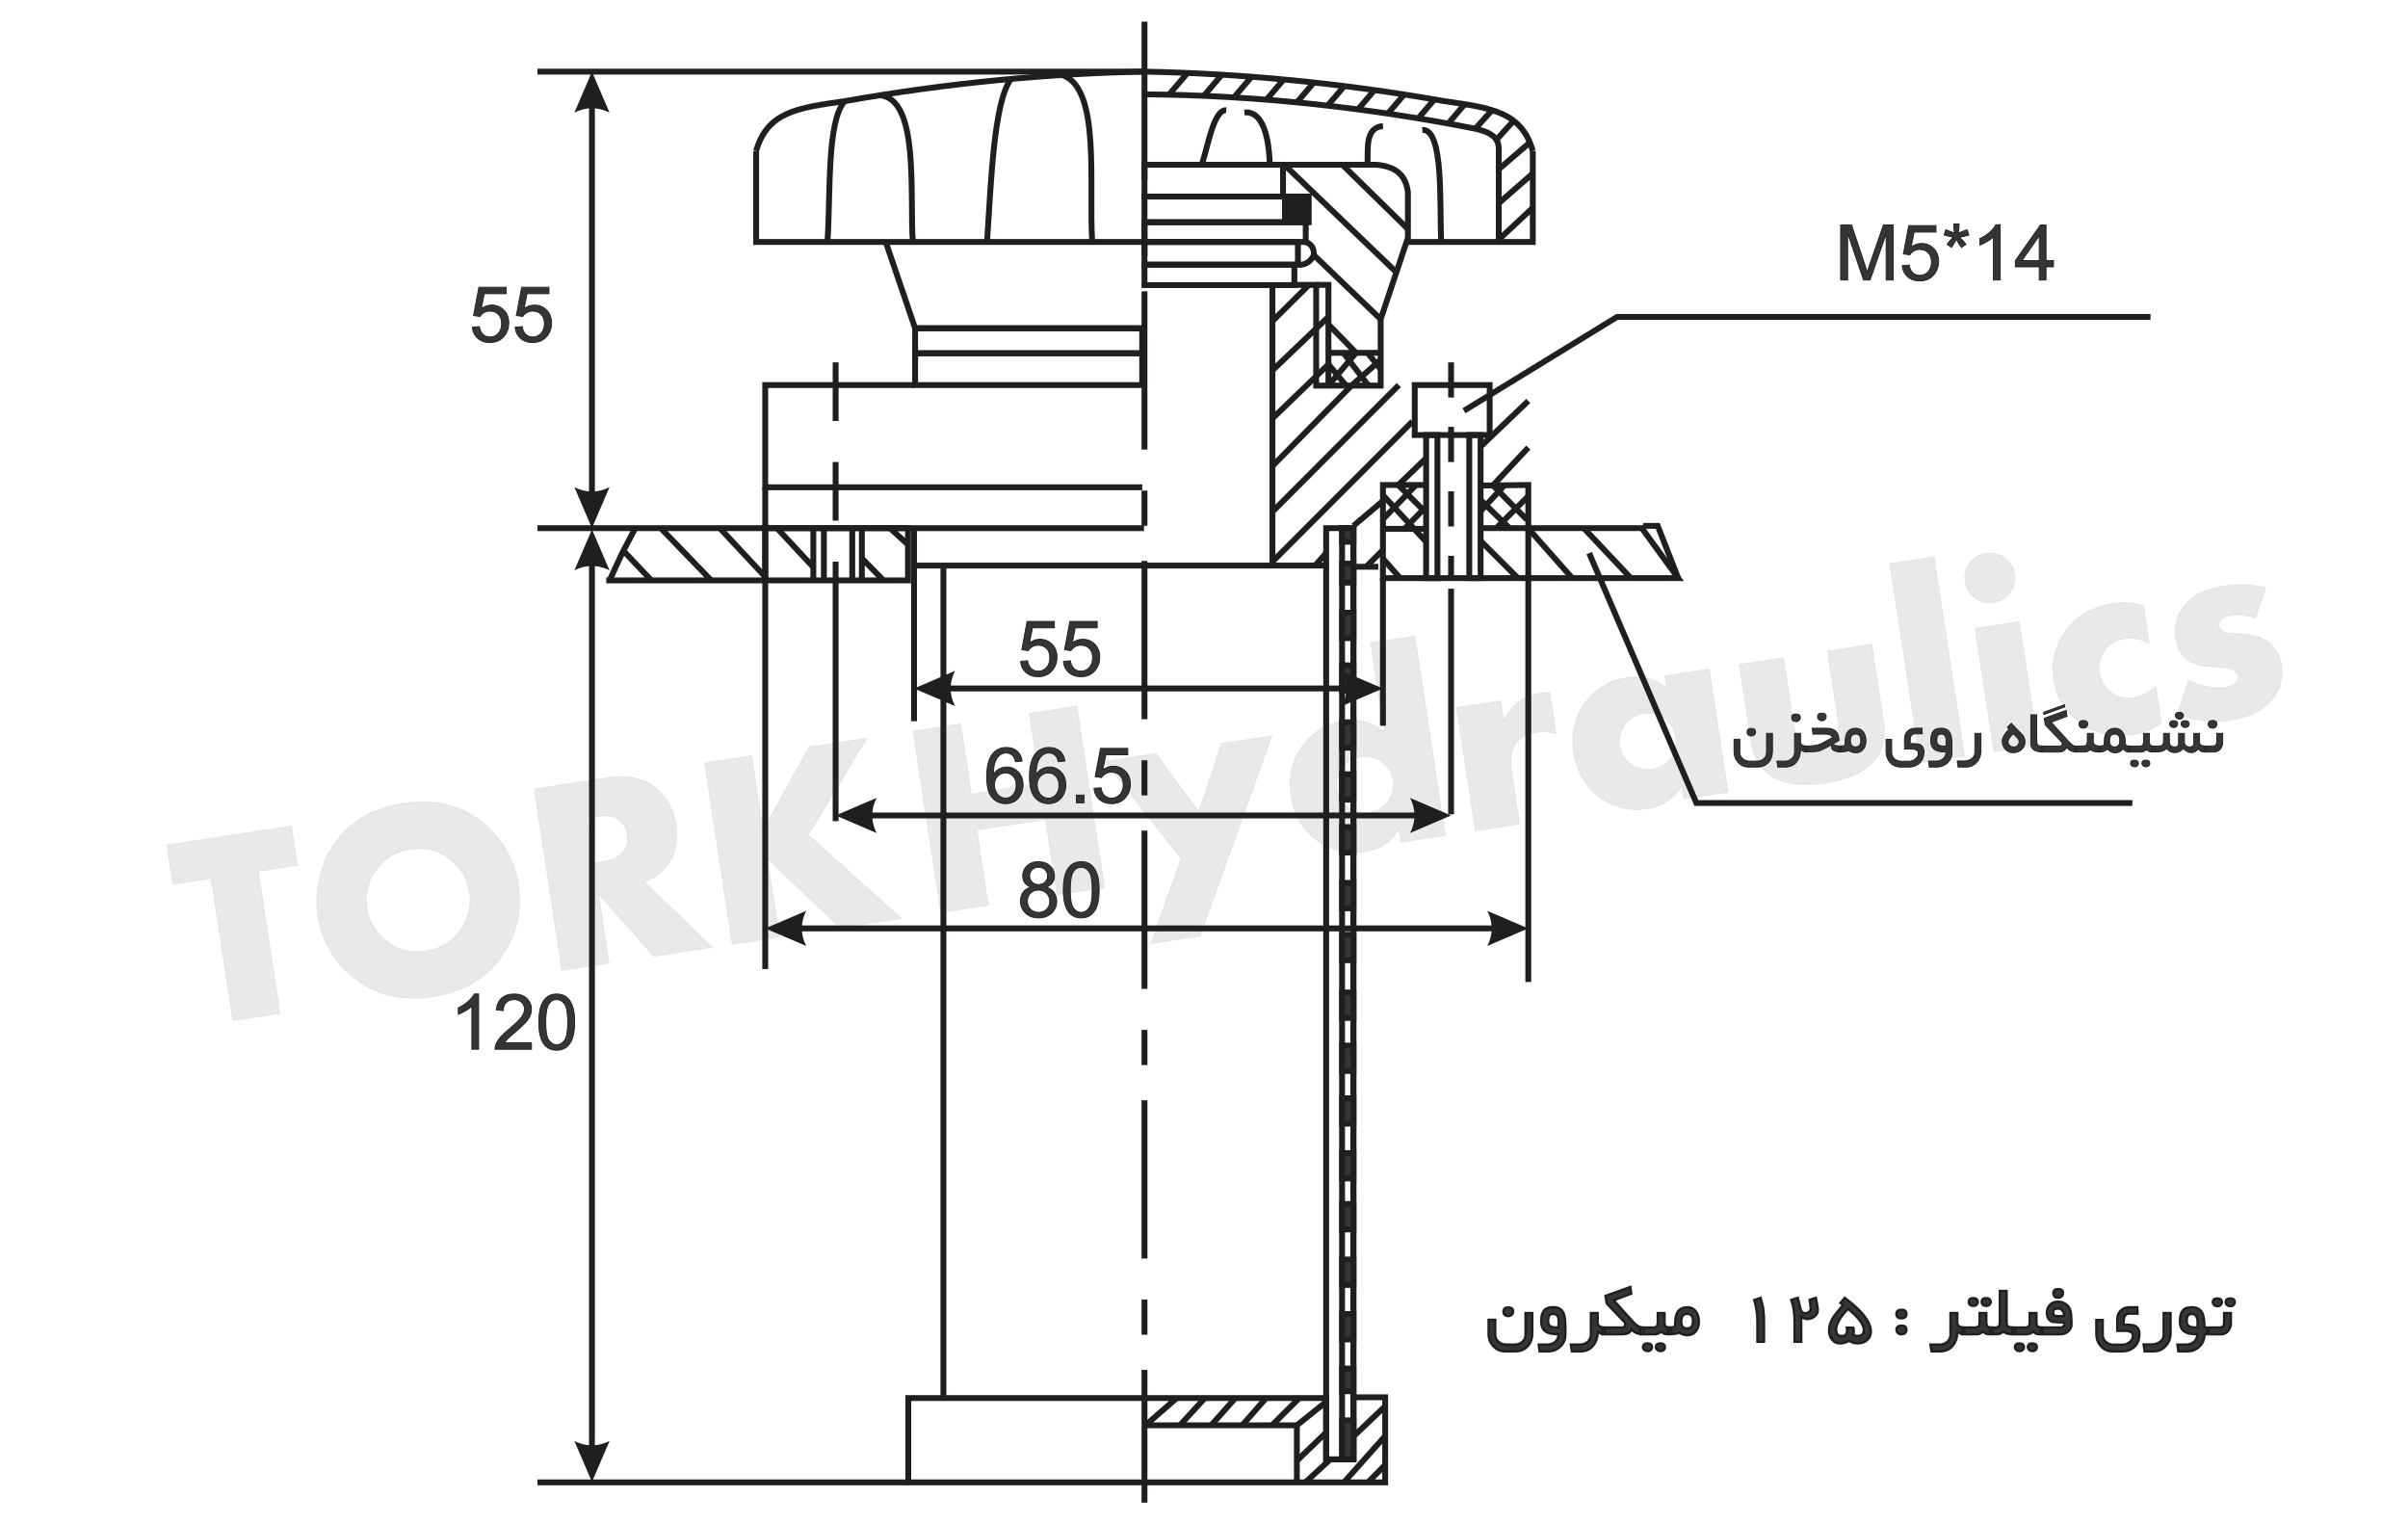<?xml version="1.0" encoding="UTF-8"?>
<!DOCTYPE svg PUBLIC "-//W3C//DTD SVG 1.1//EN" "http://www.w3.org/Graphics/SVG/1.1/DTD/svg11.dtd">
<!-- Creator: CorelDRAW 2019 (64-Bit) -->
<svg xmlns="http://www.w3.org/2000/svg" xml:space="preserve" width="205.425mm" height="129.976mm" version="1.1" style="shape-rendering:geometricPrecision; text-rendering:geometricPrecision; image-rendering:optimizeQuality; fill-rule:evenodd; clip-rule:evenodd"
viewBox="0 0 6009.22 3802.13"
 xmlns:xlink="http://www.w3.org/1999/xlink">
 <defs>
  <style type="text/css">
   <![CDATA[
    .str0 {stroke:#D2D3D5;stroke-width:2.23;stroke-miterlimit:22.926;stroke-opacity:0.502}
    .str2 {stroke:#201E1E;stroke-width:14.63;stroke-miterlimit:2.613}
    .str1 {stroke:#201E1E;stroke-width:5.85;stroke-miterlimit:2.613}
    .str4 {stroke:#201E1E;stroke-width:5.16;stroke-miterlimit:2.613}
    .str7 {stroke:#201E1E;stroke-width:2.23;stroke-miterlimit:2.613}
    .str5 {stroke:#201E1E;stroke-width:14.63;stroke-miterlimit:2.613;stroke-dasharray:87.758 73.132}
    .str3 {stroke:#201E1E;stroke-width:14.63;stroke-miterlimit:2.613;stroke-dasharray:146.263 102.384}
    .str6 {stroke:#201E1E;stroke-width:14.63;stroke-miterlimit:2.613;stroke-dasharray:394.911 102.384 87.758 87.758}
    .fil2 {fill:none}
    .fil4 {fill:#373435}
    .fil3 {fill:#201E1E}
    .fil1 {fill:#373435;fill-rule:nonzero}
    .fil5 {fill:#201E1E;fill-rule:nonzero}
    .fil0 {fill:#D2D3D5;fill-rule:nonzero;fill-opacity:0.502}
   ]]>
  </style>
 </defs>
 <g id="Layer_x0020_1">
  <g id="_2333609126480">
   <path class="fil0 str0" d="M742.13 2158.93l-97.63 14.91 54.15 354.6 -117.3 17.91 -54.14 -354.6 -95.6 14.6 -14.91 -97.63 310.53 -47.42 14.91 97.63zm551.52 48.77c9.38,61.47 -2.84,118.5 -36.56,171.06 -38.5,59.88 -97.52,95.95 -176.96,108.08 -79.33,12.11 -146.31,-4.72 -200.92,-50.38 -47.87,-40.1 -76.55,-90.88 -85.94,-152.35 -4.28,-28.02 -3.12,-57.57 3.45,-88.76 6.46,-31.17 17.4,-58.74 32.74,-82.48 38.5,-59.88 97.52,-95.95 177.07,-108.1 79.44,-12.13 146.53,4.68 201.15,50.35 47.87,40.1 76.57,90.99 85.97,152.58zm-122.04 18.63c-4.87,-31.86 -19.25,-57.89 -43.14,-78.06 -30.64,-25.73 -65.45,-35.57 -104.55,-29.6 -27.01,4.12 -50.26,15.42 -69.87,33.91 -19.48,18.58 -31.98,41.19 -37.52,67.83 -3.1,15.28 -3.48,30.25 -1.21,45.05 4.67,30.62 19.02,56.42 43.05,77.49 29.77,26.1 64.48,36.06 104.37,29.97 39.78,-6.08 70.06,-25.85 90.95,-59.45 16.71,-26.84 22.69,-55.85 17.91,-87.15zm605.75 137.39l-145.77 22.26 -138.27 -155.81 26.4 172.9 -117.29 17.91 -69.05 -452.23 182.61 -27.88c53.45,-8.16 95.34,1.86 125.89,30.04 24.63,22.72 39.67,51.53 45,86.45 6.13,40.12 -0.86,73.91 -21.06,101.39 -12.93,17.58 -32.32,31.41 -58.08,41.48l169.63 163.51zm-211.53 -281.19c-2.47,-16.16 -10.41,-28.82 -23.86,-38.1 -12.55,-8.72 -31.2,-11.2 -55.72,-7.45l-21.92 3.35 17.29 113.23 21.92 -3.35c24.74,-3.78 41.81,-11.7 50.96,-23.74 10.02,-13.09 13.8,-27.78 11.33,-43.94zm683.43 209.14l-151.87 23.19 -182.47 -172.65 29.92 195.94 -117.3 17.91 -69.05 -452.23 117.3 -17.91 28.45 186.34 114.61 -208.19 144.41 -22.05 -146.31 241.36 232.32 208.29z"/>
   <path class="fil0 str0" d="M2756.26 2214.25l-118.34 18.07 -28.68 -187.81 -171.69 26.22 28.68 187.81 -118.34 18.07 -69.05 -452.23 118.34 -18.07 26.71 174.93 171.69 -26.22 -26.71 -174.93 118.34 -18.07 69.05 452.23zm417.44 -378.04l-178.7 499.09 -122.9 18.77 75.34 -211.79 -190.09 -242.49 127.23 -19.43 106.95 144.98 56.42 -169.93 125.75 -19.2zm432.92 248.2l-110.13 16.81 -5.17 -33.9c-8.39,14.58 -17.55,25.69 -27.23,33.3 -17,13.23 -37.41,21.67 -61.12,25.29 -38.31,5.85 -74.51,-2.04 -108.38,-23.69 -40.46,-25.85 -64.69,-64.59 -72.58,-116.23 -8.01,-52.43 3.83,-97.14 35.65,-134.03 25.26,-29.41 56.76,-46.94 94.39,-52.69 22,-3.36 43.25,-1.75 64.08,4.79 11.87,3.62 24.6,10.58 38.19,20.88l-33.7 -220.69 110.13 -16.82 75.88 496.98zm-130.1 -136.94c-2.97,-19.44 -12.33,-34.89 -28.08,-46.36 -15.75,-11.47 -33.32,-15.73 -52.7,-12.77 -21.55,3.29 -38.09,14.14 -49.5,32.65 -9.26,14.94 -12.54,30.94 -9.95,47.89 2.59,16.95 10.49,31.24 23.79,42.74 16.18,14.3 35.21,19.72 56.98,16.39 19.61,-3 35.22,-12.32 46.73,-27.83 11.51,-15.52 15.72,-33.04 12.72,-52.71zm406.47 -116.76c-16.4,-5.01 -32.46,-6.26 -48.3,-3.84 -35.91,5.48 -56.93,23.72 -63.04,54.72 -2.39,11.12 -2.26,25.67 0.46,43.53l20 130.97 -110.13 16.81 -46.9 -307.14 110.13 -16.81 7.76 50.85c8.77,-19.73 19.21,-34.62 31.33,-44.68 16.28,-13.36 36.78,-21.92 61.41,-25.68 5.81,-0.89 12.93,-1.63 21.47,-2.24l15.81 103.51zm429.09 145.98l-110.13 16.81 -5.17 -33.9c-8.39,14.58 -17.55,25.69 -27.23,33.3 -17,13.23 -37.41,21.67 -61.12,25.29 -38.31,5.85 -74.51,-2.04 -108.38,-23.69 -40.46,-25.85 -64.69,-64.59 -72.58,-116.23 -8.01,-52.43 3.83,-97.14 35.65,-134.03 25.26,-29.41 56.76,-46.94 94.39,-52.69 22,-3.36 43.21,-1.97 63.98,4.11 11.87,3.62 24.6,10.58 38.19,20.88l-4.61 -30.17 110.13 -16.81 46.9 307.14zm-130.16 -137.28c-2.95,-19.32 -12.29,-34.66 -28.04,-46.13 -15.73,-11.36 -33.3,-15.62 -52.68,-12.65 -21.55,3.29 -38.09,14.14 -49.51,32.54 -9.28,14.83 -12.58,30.72 -9.99,47.66 2.59,16.95 10.47,31.13 23.76,42.51 16.16,14.18 35.19,19.61 56.97,16.28 19.61,-2.99 35.23,-12.2 46.75,-27.72 11.53,-15.41 15.74,-32.93 12.75,-52.48zm518.8 -36.66c8.73,57.18 -12.72,99.31 -64.46,126.4 -21.49,11.26 -48.61,19.33 -81.33,24.33 -64.41,9.83 -112.98,1.18 -145.92,-25.82 -20.82,-17.17 -33.72,-42.03 -38.67,-74.46l-29.8 -195.15 110.13 -16.81 26.61 174.25c2.93,19.21 9.76,32.62 20.38,40.25 11.4,8.2 25.94,10.96 43.5,8.28 17.44,-2.66 30.38,-9.61 38.82,-20.85 7.85,-10.45 10.37,-25.29 7.44,-44.5l-26.61 -174.25 110.13 -16.81 29.8 195.15zm201.67 83.8l-110.13 16.82 -75.89 -496.98 110.13 -16.81 75.88 496.98zm124.87 -454.32c2.64,17.29 -1.08,32.66 -11.26,46.24 -10.04,13.68 -23.74,21.78 -41.07,24.43 -17.22,2.63 -32.61,-1.15 -46.27,-11.2 -13.78,-10.04 -21.92,-23.6 -24.53,-40.66 -2.59,-16.95 1.15,-32.2 11.32,-45.79 10.05,-13.68 23.63,-21.76 40.84,-24.39 17.1,-2.61 32.59,1.04 46.37,11.08 13.77,9.93 22,23.35 24.59,40.3zm58.79 426.28l-110.13 16.82 -46.9 -307.14 110.13 -16.82 46.9 307.14zm307.82 -53.82c-20.98,14.65 -43.94,23.94 -68.91,27.75 -56.55,8.64 -104.36,-3.49 -143.32,-36.28 -31.48,-26.65 -50.24,-60.09 -56.4,-100.43 -6.19,-40.57 1.73,-78.09 23.86,-112.69 27.4,-42.92 69.41,-68.77 125.96,-77.4 25.42,-3.88 50.13,-1.76 74.12,6.37l14.13 92.55c-21.45,-10.6 -41.3,-14.51 -59.77,-11.69 -21.77,3.32 -38.73,12.97 -50.86,29.04 -12.13,16.08 -16.5,34.78 -13.21,56.37 3.3,21.58 13.06,38.13 29.43,49.86 16.37,11.72 35.44,15.87 57.22,12.54 18.24,-2.78 36.05,-12.21 53.66,-28.31l14.1 92.32zm299.31 -144.69c4.97,32.54 -2.82,61.02 -23.26,85.31 -22.99,27.45 -58.49,44.78 -106.72,52.14 -42.52,6.49 -85.7,1.06 -129.42,-16.31l27.97 -82.67c34.39,15.1 65.09,20.59 92,16.48 22.91,-3.5 33.13,-13.04 30.76,-28.52 -1.24,-8.14 -6.18,-13.74 -14.84,-16.93 -5.56,-2.04 -17.59,-3.67 -36.21,-4.88 -20.85,-1.33 -34.59,-2.7 -41.13,-4.24 -23.54,-5.19 -40.53,-16.36 -51.06,-33.37 -5.74,-9.3 -9.71,-20.83 -11.84,-34.73 -4.11,-26.89 1.54,-51.81 16.95,-74.63 20.01,-29.42 54.75,-47.91 104.45,-55.5 34.54,-5.27 69.18,-3.86 103.67,4.29l-26.27 75.47c-22,-7.28 -42.4,-9.48 -61.09,-6.63 -22,3.36 -31.77,12.72 -29.43,28.08 1.07,7.01 6.38,11.98 15.93,14.92 4.3,1.42 16.49,2.57 36.59,3.55 29.63,1.49 52.05,7.78 67.61,18.7 19.58,13.66 31.36,33.49 35.33,59.48z"/>
  </g>
  <path class="fil1 str1" d="M3776.09 3272.27c0,3.17 -1.15,5.86 -3.42,8.09 -2.27,2.24 -5.02,3.36 -8.25,3.36 -8.35,0 -12.51,-3.81 -12.51,-11.45 0,-6.68 4,-10.04 11.96,-10.04 8.16,0 12.22,3.36 12.22,10.04zm47.79 54.19c0,13.18 -3.74,23.96 -11.26,32.34 -7.8,8.67 -18.2,13.02 -31.19,13.02l-25.97 0c-11.58,0 -21.27,-4.41 -29.17,-13.21 -7.61,-8.47 -11.42,-18.58 -11.42,-30.26l0 -35.22 16.51 0 0 37.07c0,7.13 2.78,13.08 8.35,17.88 5.31,4.57 11.61,6.85 18.87,6.85l21.75 0c7.32,0 13.59,-2.3 18.81,-6.94 5.22,-4.61 7.84,-10.56 7.84,-17.79l0 -53.93 16.89 0 0 50.19zm82.5 4.89c0,11.23 -4.22,20.79 -12.7,28.66 -8.48,7.87 -18.39,11.8 -29.69,11.8l-21.88 0 -2.14 -16.89 21.3 0c8,0 14.62,-2.3 19.87,-6.94 5.25,-4.61 8.03,-10.88 8.35,-18.81 -14.04,0 -24.28,-1.89 -30.65,-5.63 -8.48,-4.99 -12.73,-13.98 -12.73,-26.97 0,-14.11 3.36,-23.99 10.04,-29.69 4.1,-3.49 10.97,-5.25 20.6,-5.25 12.83,0 21.37,5.37 25.69,16.12 2.62,6.69 3.93,17.47 3.93,32.41l0 21.18zm-16.89 -19l0 -17.34c0,-10.97 -4.41,-16.47 -13.25,-16.47 -5.37,0 -9.02,1.82 -10.87,5.44 -1.31,2.62 -1.98,6.94 -1.98,13.02 0,7.1 2.85,11.68 8.54,13.66 3.07,1.12 8.92,1.69 17.56,1.69zm115.92 16.86c-8.51,0 -14.55,-2.66 -18.1,-7.97 0,14.11 -3.52,25.82 -10.53,35.12 -7.68,10.3 -18.42,15.45 -32.18,15.45l-21.88 0 -2.72 -16.89 23.26 0c7.26,0 13.5,-2.27 18.68,-6.85 5.44,-4.74 8.16,-10.72 8.16,-17.88l0 -53.97 16.89 0 0 24.28c0,7.61 6.14,11.55 18.42,11.8l0 16.89zm96.8 0c-14.36,0 -24.5,-4.1 -30.45,-12.28 -3.3,8.19 -11.07,12.28 -23.22,12.28l-50.06 0 0 -16.89 50.32 0c4.45,0 6.65,-2.91 6.65,-8.73 0,-1.98 -0.61,-3.65 -1.86,-4.96l-43.95 -46.13 -3.1 -18.94 62.02 -22.39 2.33 16.7 -43.98 16.54 46.61 51.6c5.25,5.89 9.37,9.79 12.38,11.71 4.45,2.88 9.88,4.41 16.31,4.6l0 16.89zm67.59 0c-6.88,0.06 -12.03,-0.23 -15.48,-0.83 -2.69,-1.09 -5.53,-2.97 -8.51,-5.73 -5.37,4.38 -10.72,6.56 -16.02,6.56l-36.37 0 0 -16.89 31.12 0c4.67,0 7.93,-0.96 9.73,-2.85 1.82,-1.92 2.72,-5.28 2.72,-10.08l0 -23.16 16.89 0 0 23.16c0,5.57 1.31,9.21 3.97,10.94 2.02,1.31 5.98,1.98 11.96,1.98l0 16.89zm-14.97 32.12c0,2.88 -1.02,5.25 -3.1,7.1 -2.08,1.89 -4.54,2.81 -7.42,2.81 -3.2,0 -5.92,-0.86 -8.19,-2.62 -2.5,-1.89 -3.74,-4.32 -3.74,-7.29 0,-6.18 3.62,-9.28 10.81,-9.28 7.77,0 11.64,3.1 11.64,9.28zm-32.25 0c0,2.88 -1.02,5.25 -3.1,7.1 -2.08,1.89 -4.54,2.81 -7.42,2.81 -3.2,0 -5.92,-0.86 -8.19,-2.62 -2.5,-1.89 -3.74,-4.32 -3.74,-7.29 0,-6.18 3.61,-9.28 10.81,-9.28 7.77,0 11.64,3.1 11.64,9.28zm117.05 -63.82c0,9.69 -2.4,17.63 -7.2,23.8 -5.25,6.81 -12.57,10.2 -22.01,10.2 -7.2,0 -13.53,-2.11 -19,-6.33 -5.44,2.37 -14.97,3.71 -28.57,4.03l0 -16.89c9.6,0 15.19,-0.93 16.83,-2.81 0.48,-0.61 0.83,-4.93 1.02,-12.92 0.58,-23.16 10.62,-34.74 30.2,-34.74 9.37,0 16.67,3.74 21.91,11.23 4.54,6.56 6.81,14.71 6.81,24.44zm-14.78 -0.99c0,-12.12 -4.83,-18.17 -14.46,-18.17 -9.82,0 -14.72,6.27 -14.72,18.84 0,11.61 4.9,17.43 14.72,17.43 9.63,0 14.46,-6.05 14.46,-18.11zm177.28 51.5l-16.5 0 0 -51.66c0,-17.24 -2.62,-34.8 -7.87,-52.69l15.96 -5.25 5.79 22.58c0.06,0.32 0.32,2.37 0.77,6.11 1.25,10.04 1.85,19.8 1.85,29.24l0 51.66zm134.19 -78.88c0,6.24 -2.78,11.51 -8.35,15.9 -5.18,4.12 -10.97,6.17 -17.34,6.17 -4.83,0 -10.07,-1.82 -15.74,-5.47l0.29 62.28 -16.89 0 0 -49.29c0,-22.36 -2.69,-40.75 -8.06,-55.24l16.22 -5.25 6.75 27.77c1.69,7.07 5.82,10.62 12.44,10.62 4.64,0 8.22,-1.86 10.78,-5.53 1.82,-2.62 2.56,-5.22 2.27,-7.77l-2.72 -20.12c3.43,-1.12 8.64,-2.78 15.64,-4.96 3.13,15.35 4.7,25.65 4.7,30.9zm132.53 53.2c0,9.05 -3.29,16.35 -9.91,21.85 -6.18,5.12 -13.88,7.68 -23.13,7.68 -8.32,0 -15.29,-2.17 -20.98,-6.53 -7.87,4.48 -15.52,6.72 -22.94,6.72 -8.51,0 -15.32,-3.36 -20.5,-10.11 -4.64,-6.2 -6.94,-13.69 -6.94,-22.49 0,-13.75 5.53,-27.45 16.6,-41.14l18.36 -22.55 -6.56 -4.7 10.75 -12.83c43.5,32.5 65.25,60.52 65.25,84.1zm-17.66 -4.19c0,-13.24 -13.11,-30.74 -39.31,-52.46 -19.87,20.82 -29.78,38.19 -29.78,52.11 0,10.56 4.74,15.83 14.23,15.83 8.67,0 13.02,-4.86 13.08,-14.62 -0.13,-0.67 -0.38,-2.78 -0.83,-6.3l16.54 0c0.74,1.47 1.12,3.62 1.12,6.43 0,5.25 -0.58,8.96 -1.73,11.13 3.3,2.11 6.94,3.17 10.94,3.17 10.49,0 15.74,-5.08 15.74,-15.29zm106.3 -39.79c0,7.42 -4.26,11.13 -12.76,11.13 -8.13,0 -12.19,-3.71 -12.19,-11.13 0,-6.91 4.38,-10.36 13.15,-10.36 7.87,0 11.8,3.45 11.8,10.36zm0 39.63c0,7.49 -4.29,11.23 -12.89,11.23 -3.36,0 -6.18,-1.02 -8.45,-3.07 -2.27,-2.08 -3.42,-4.77 -3.42,-8.16 0,-6.85 4.35,-10.27 13.08,-10.27 7.78,0 11.68,3.42 11.68,10.27zm145.35 11.23c-8.51,0 -14.55,-2.66 -18.1,-7.97 0,14.11 -3.52,25.82 -10.53,35.12 -7.68,10.3 -18.42,15.45 -32.18,15.45l-21.88 0 -2.72 -16.89 23.26 0c7.26,0 13.5,-2.27 18.68,-6.85 5.44,-4.74 8.16,-10.72 8.16,-17.88l0 -53.97 16.89 0 0 24.28c0,7.61 6.14,11.55 18.42,11.8l0 16.89zm65.03 -80.83c0,2.91 -1.02,5.34 -3.1,7.2 -2.08,1.89 -4.54,2.82 -7.42,2.82 -7.97,0 -11.93,-3.33 -11.93,-10.01 0,-6.24 3.61,-9.37 10.81,-9.37 7.77,0 11.64,3.13 11.64,9.37zm-32.24 0c0,2.91 -1.02,5.34 -3.1,7.2 -2.08,1.89 -4.54,2.82 -7.42,2.82 -7.97,0 -11.93,-3.33 -11.93,-10.01 0,-6.24 3.62,-9.37 10.81,-9.37 7.77,0 11.65,3.13 11.65,9.37zm37.23 80.83c-6.94,0.06 -12.09,-0.23 -15.48,-0.83 -2.88,-1.18 -5.76,-3.1 -8.7,-5.73 -5.37,4.38 -10.72,6.56 -16.02,6.56l-36.37 0 0 -16.89 31.29 0c4.7,0 7.93,-0.96 9.76,-2.85 1.83,-1.92 2.72,-5.28 2.72,-10.08l0 -23.13 16.89 0 0 23.13c0,5.57 1.28,9.21 3.87,10.94 2.02,1.31 6.01,1.98 12.06,1.98l0 16.89zm56.01 0l-5.05 0c-10.97,0 -19.13,-2.18 -24.5,-6.56 -4.06,3.36 -7.71,5.37 -10.97,5.98 -2.11,0.38 -9.53,0.58 -22.23,0.58l0 -16.86c3.39,0.13 7.42,0.16 12.09,0.16 5.37,0 8.96,-1.44 10.68,-4.38 1.18,-2.02 1.79,-6.01 1.79,-12.09l0 -74.88 16.89 0 0 78.27c0,6.11 1.83,9.92 5.44,11.42 1.76,0.7 7.04,1.18 15.87,1.5l0 16.86zm69.09 0c-6.88,0.06 -12.03,-0.23 -15.48,-0.83 -2.69,-1.09 -5.53,-2.97 -8.51,-5.73 -5.37,4.38 -10.72,6.56 -16.02,6.56l-36.37 0 0 -16.89 31.12 0c4.67,0 7.93,-0.96 9.73,-2.85 1.82,-1.92 2.72,-5.28 2.72,-10.08l0 -23.16 16.89 0 0 23.16c0,5.57 1.31,9.21 3.97,10.94 2.02,1.31 5.98,1.98 11.96,1.98l0 16.89zm-14.97 32.12c0,2.88 -1.02,5.25 -3.1,7.1 -2.08,1.89 -4.54,2.81 -7.42,2.81 -3.2,0 -5.92,-0.86 -8.19,-2.62 -2.5,-1.89 -3.74,-4.32 -3.74,-7.29 0,-6.18 3.62,-9.28 10.81,-9.28 7.77,0 11.64,3.1 11.64,9.28zm-32.25 0c0,2.88 -1.02,5.25 -3.1,7.1 -2.08,1.89 -4.54,2.81 -7.42,2.81 -3.2,0 -5.92,-0.86 -8.19,-2.62 -2.5,-1.89 -3.74,-4.32 -3.74,-7.29 0,-6.18 3.61,-9.28 10.81,-9.28 7.77,0 11.64,3.1 11.64,9.28zm97.66 -134.96c0,3.23 -1.15,5.98 -3.49,8.26 -2.34,2.27 -5.12,3.42 -8.38,3.42 -8.22,0 -12.32,-3.9 -12.32,-11.68 0,-6.68 3.97,-10.01 11.87,-10.01 8.22,0 12.32,3.33 12.32,10.01zm21.3 76.23c0.38,7.23 -2.27,13.56 -7.97,18.94 -5.57,5.12 -12,7.68 -19.32,7.68l-50.64 0 0 -16.89 50.8 0c6.18,0 9.28,-4.16 9.28,-12.47 -8.77,-0.06 -18.68,-0.61 -29.78,-1.6 -9.31,-3.45 -13.98,-11.1 -13.98,-23 0,-8.19 2.56,-14.81 7.71,-19.86 5.12,-5.02 11.8,-7.55 19.99,-7.55 6.72,0 12.83,1.79 18.43,5.34 8.92,5.63 13.75,15.07 14.46,28.31l1.02 21.11zm-18.81 -18.68c-0.45,-12.54 -5.73,-18.81 -15.87,-18.81 -7.45,0 -11.2,3.01 -11.2,9.02 0,4.83 1.41,7.8 4.22,8.92 1.18,0.51 4.7,0.8 10.53,0.86l12.32 0zm265.85 42.35c0,12.44 -3.87,23.06 -11.61,31.86 -8.06,9.12 -18.23,13.69 -30.55,13.69l-22.49 0 -2.72 -17.27 19.03 0c8.16,0 15.13,-1.95 20.92,-5.82 6.75,-4.48 10.14,-10.65 10.14,-18.46l0 -54.03 17.27 0 0 50.03zm95.77 2.94l-11.17 0c0,12.35 -4.12,22.55 -12.41,30.58 -8.28,8.03 -18.62,12.03 -31.06,12.03l-21.75 0 -2.33 -16.89 21.27 0c8,0 14.65,-2.3 19.96,-6.94 5.31,-4.61 8.12,-10.88 8.45,-18.81 -13.92,0 -24.15,-1.92 -30.71,-5.72 -8.54,-4.99 -12.83,-13.95 -12.83,-26.87 0,-14.11 3.39,-23.99 10.2,-29.69 3.93,-3.36 10.59,-5.05 19.96,-5.05 13.4,0 22.39,5.56 26.97,16.67 2.62,6.49 4.06,17.75 4.32,33.81l11.13 0 0 16.89zm-28.5 -16.89l0 -15.99c0,-4.7 -1.12,-8.7 -3.36,-12.09 -2.56,-3.81 -6.11,-5.69 -10.59,-5.69 -5.37,0 -9.02,1.82 -10.88,5.44 -1.31,2.62 -1.98,6.94 -1.98,12.99 0,7.13 2.97,11.68 8.89,13.66 3.2,1.12 9.18,1.69 17.91,1.69zm92.96 -63.27c0,2.88 -1.06,5.28 -3.14,7.2 -2.11,1.95 -4.64,2.91 -7.58,2.91 -3.26,0 -6.01,-0.83 -8.25,-2.53 -2.46,-1.95 -3.68,-4.48 -3.68,-7.58 0,-6.17 3.64,-9.28 10.91,-9.28 7.84,0 11.74,3.1 11.74,9.28zm-32.25 0c0,2.88 -1.06,5.28 -3.14,7.2 -2.11,1.95 -4.64,2.91 -7.58,2.91 -3.26,0 -6.01,-0.83 -8.26,-2.53 -2.46,-1.95 -3.68,-4.48 -3.68,-7.58 0,-6.17 3.64,-9.28 10.91,-9.28 7.84,0 11.74,3.1 11.74,9.28zm22.45 52.72c0,7.29 -2.14,13.59 -6.46,18.9 -4.61,5.7 -10.46,8.54 -17.6,8.54l-36.02 0 0 -16.89 30.74 0c4.67,0 7.93,-0.96 9.72,-2.85 1.83,-1.92 2.72,-5.28 2.72,-10.08l0 -23.13 16.89 0 0 25.5zm-228.24 26.65c0,16.5 -5.98,28.69 -17.91,36.5 -7.07,4.6 -14.87,6.91 -23.45,6.91l-26.17 0c-11.58,0 -21.21,-4.41 -28.88,-13.21 -7.39,-8.41 -11.07,-18.52 -11.07,-30.26l0 -34.84 15.93 0 0 36.69c0,7.52 2.75,13.63 8.25,18.36 5.25,4.51 11.65,6.75 19.19,6.75l21.75 0c6.62,0 12.54,-2.14 17.79,-6.46 5.63,-4.48 8.45,-9.98 8.45,-16.47 0,-5.57 -3.84,-9.21 -11.52,-10.94 -2.08,-0.45 -3.49,-0.67 -4.22,-0.67l-23.42 0 0 -28.95c0,-8.67 2.78,-15.83 8.32,-21.5 5.56,-5.66 12.7,-8.47 21.43,-8.47l20.18 0 0.67 15.93 -20.25 0c-6.05,0 -10.24,2.69 -12.54,8.06 -1.09,2.59 -1.76,8.99 -2.08,19.16 13.34,0 22.23,0.83 26.68,2.43 8.57,3.26 12.86,10.24 12.86,20.99z"/>
  <polyline class="fil2 str2" points="2856.1,603.75 1887,603.75 1887,376.46 "/>
  <path class="fil2 str2" d="M1887 376.46c28.33,-97.34 102.01,-107.08 221.02,-124.08 259.29,-45.81 507.99,-68.95 748.08,-73.68"/>
  <path class="fil2 str2" d="M2108.02 252.38c-45.34,51 -34.8,231.1 -43.08,351.37"/>
  <path class="fil2 str2" d="M2195.65 237.7c99.39,9.02 74.02,245.79 82.29,366.06"/>
  <path class="fil2 str2" d="M2523.08 196.98c-43.78,57.31 -50.19,265.97 -59.87,406.78"/>
  <path class="fil2 str2" d="M2650.26 187.23c98.16,31.15 65.81,275.72 75.49,416.52"/>
  <polyline class="fil2 str2" points="2210.44,603.75 2283.71,819.11 2856.1,819.11 "/>
  <polygon class="fil2 str2" points="2283.71,819.11 2850.43,819.11 2850.43,881.45 2283.71,881.45 "/>
  <polygon class="fil2 str2" points="2283.71,881.45 2850.43,881.45 2850.43,960.79 2283.71,960.79 "/>
  <polyline class="fil2 str2" points="2283.71,960.79 1909.67,960.79 1909.67,1215.82 2850.43,1215.82 "/>
  <polyline class="fil2 str2" points="1909.67,1215.82 1909.67,1317.83 2854.94,1317.83 "/>
  <polygon class="fil2 str2" points="2265.95,1317.83 1909.67,1317.83 1909.67,1448.18 2265.95,1448.18 "/>
  <line class="fil2 str2" x1="2150.79" y1="1317.83" x2="2150.79" y2= "1448.18" />
  <line class="fil2 str2" x1="2150.79" y1="1393.01" x2="2204.77" y2= "1448.18" />
  <line class="fil2 str2" x1="2220.97" y1="1317.83" x2="2265.95" y2= "1358.82" />
  <line class="fil2 str2" x1="2126.8" y1="1317.83" x2="2126.8" y2= "1448.18" />
  <line class="fil2 str2" x1="2056.02" y1="1317.83" x2="2056.02" y2= "1448.18" />
  <line class="fil2 str2" x1="2029.64" y1="1317.83" x2="2029.64" y2= "1448.18" />
  <line class="fil2 str2" x1="2029.64" y1="1415.2" x2="1939.07" y2= "1317.83" />
  <line class="fil2 str2" x1="1909.67" y1="1448.18" x2="1512.96" y2= "1448.18" />
  <line class="fil2 str2" x1="1909.67" y1="1439.19" x2="1796.32" y2= "1317.83" />
  <line class="fil2 str2" x1="1909.67" y1="1317.83" x2="1341.21" y2= "1317.83" />
  <line class="fil2 str2" x1="1648.92" y1="1317.83" x2="1774.87" y2= "1448.18" />
  <polyline class="fil2 str2" points="1585.34,1317.83 1552.63,1380.17 1521.16,1448.18 "/>
  <line class="fil2 str2" x1="1555.67" y1="1374.39" x2="1625.53" y2= "1448.18" />
  <line class="fil2 str3" x1="2085.35" y1="904.12" x2="2085.35" y2= "1448.18" />
  <line class="fil2 str2" x1="2085.35" y1="1448.18" x2="2085.35" y2= "2048.91" />
  <line class="fil2 str2" x1="1909.67" y1="2417.93" x2="1909.67" y2= "1308.57" />
  <line class="fil2 str2" x1="2281" y1="1317.83" x2="2281" y2= "1799.55" />
  <line class="fil2 str2" x1="2281" y1="1411.19" x2="3315.15" y2= "1411.19" />
  <line class="fil2 str2" x1="2354.33" y1="1411.19" x2="2354.33" y2= "3494.06" />
  <polygon class="fil2 str2" points="2266.71,3698.78 2266.71,3488.39 3309.48,3488.39 3309.48,3641.41 3377.49,3641.41 3377.49,3486.45 3456.73,3486.45 3456.73,3698.78 "/>
  <line class="fil2 str2" x1="3456.73" y1="3654.98" x2="3413.87" y2= "3698.78" />
  <line class="fil2 str2" x1="3456.73" y1="3583.01" x2="3353.89" y2= "3698.78" />
  <line class="fil2 str2" x1="3456.73" y1="3508.64" x2="3377.49" y2= "3584.21" />
  <line class="fil2 str2" x1="3319.28" y1="3641.7" x2="3257.51" y2= "3698.78" />
  <polyline class="fil2 str2" points="3236.33,3698.78 3236.33,3556.4 2858.46,3556.4 "/>
  <line class="fil2 str2" x1="3309.48" y1="3574.19" x2="3236.33" y2= "3644.79" />
  <line class="fil2 str2" x1="3309.48" y1="3497.68" x2="3236.33" y2= "3556.4" />
  <line class="fil2 str2" x1="3242.5" y1="3488.39" x2="3174.12" y2= "3556.4" />
  <line class="fil2 str2" x1="3159.73" y1="3488.39" x2="3099.75" y2= "3556.4" />
  <line class="fil2 str2" x1="3082.95" y1="3488.39" x2="3022.38" y2= "3556.4" />
  <line class="fil2 str2" x1="3006.78" y1="3488.39" x2="2944.41" y2= "3556.4" />
  <line class="fil2 str2" x1="2936.61" y1="3488.39" x2="2858.46" y2= "3556.4" />
  <polyline class="fil2 str2" points="3513.37,603.75 3825.11,603.75 3825.11,376.46 "/>
  <path class="fil2 str2" d="M3825.11 376.46c-28.33,-97.34 -102.01,-107.08 -221.02,-124.08 -259.29,-45.81 -507.99,-68.95 -748.08,-73.68"/>
  <path class="fil2 str2" d="M2856.1 235.38c273.11,2.01 547.06,31.34 821.75,85.01 41.89,8.59 62.34,22.67 62.34,51l0 232.36"/>
  <polygon class="fil2 str2" points="2856.1,411.07 3201.81,411.07 3201.81,490.41 2856.1,490.41 "/>
  <polygon class="fil2 str2" points="2856.1,490.41 3265.92,490.41 3265.92,554.53 2856.1,554.53 "/>
  <polygon class="fil3 str4" points="3265.92,554.53 3201.81,554.53 3201.81,490.41 3265.92,490.41 "/>
  <polygon class="fil2 str2" points="3258.48,603.75 2856.1,603.75 2856.1,554.53 3258.48,554.53 "/>
  <polygon class="fil2 str2" points="3238.98,603.75 2856.1,603.75 2856.1,660.43 3238.98,660.43 "/>
  <polygon class="fil2 str2" points="2856.1,660.43 3230.14,660.43 3230.14,711.43 2856.1,711.43 "/>
  <line class="fil2 str2" x1="3175.42" y1="711.43" x2="3175.42" y2= "1411.19" />
  <path class="fil2 str2" d="M3201.81 411.07l232.36 0c45.51,3.74 73.67,22.67 79.34,68.34l0 113.92 -68.01 203.11 0 165.65 -160.92 0 0 -251.23 -53.96 0"/>
  <polyline class="fil2 str2" points="3284.58,710.86 3315.15,710.86 3315.15,962.09 "/>
  <line class="fil2 str2" x1="3315.15" y1="790.41" x2="3175.42" y2= "924.16" />
  <line class="fil2 str2" x1="3266.53" y1="710.86" x2="3175.42" y2= "801.2" />
  <line class="fil2 str2" x1="3315.15" y1="909.14" x2="3175.42" y2= "1044.12" />
  <line class="fil2 str2" x1="3372.69" y1="962.09" x2="3175.42" y2= "1162.88" />
  <line class="fil2 str2" x1="3490.83" y1="960.79" x2="3175.42" y2= "1276.84" />
  <line class="fil2 str2" x1="3175.42" y1="1401.59" x2="3524.84" y2= "1051.47" />
  <polygon class="fil2 str2" points="3530.51,960.79 3717.52,960.79 3717.52,1085.47 3530.51,1085.47 "/>
  <polygon class="fil2 str2" points="3694.86,1442.51 3666.59,1442.51 3666.59,1085.47 3694.86,1085.47 "/>
  <polygon class="fil2 str2" points="3587.18,1442.51 3558.91,1442.51 3558.91,1085.47 3587.18,1085.47 "/>
  <line class="fil2 str2" x1="3349.93" y1="411.07" x2="3513.5" y2= "571.48" />
  <line class="fil2 str2" x1="3484.71" y1="679.32" x2="3210.1" y2= "415.85" />
  <path class="fil2 str2" d="M3238.98 660.43c16.22,1.71 30.83,-5.67 39.77,-23.88 0.9,-13.18 -3.79,-27.3 -20.28,-32.8"/>
  <line class="fil2 str2" x1="3445.5" y1="796.44" x2="3278.75" y2= "636.55" />
  <line class="fil2 str2" x1="3315.15" y1="880.37" x2="3445.5" y2= "880.37" />
  <line class="fil2 str2" x1="3315.15" y1="809.6" x2="3384.13" y2= "880.37" />
  <line class="fil2 str2" x1="3445.5" y1="897.77" x2="3372.69" y2= "962.09" />
  <line class="fil2 str2" x1="3384.13" y1="880.37" x2="3320.82" y2= "955.12" />
  <line class="fil2 str2" x1="3315.15" y1="909.14" x2="3359.23" y2= "962.09" />
  <line class="fil2 str2" x1="3352.34" y1="880.37" x2="3415.02" y2= "962.09" />
  <line class="fil2 str2" x1="3412.92" y1="880.37" x2="3445.5" y2= "921.46" />
  <line class="fil2 str2" x1="2963.38" y1="182.04" x2="2917.16" y2= "236.28" />
  <line class="fil2 str2" x1="3048.79" y1="186.8" x2="3004.74" y2= "238.51" />
  <line class="fil2 str2" x1="3122.46" y1="192.47" x2="3080.61" y2= "241.58" />
  <line class="fil2 str2" x1="3203.23" y1="198.58" x2="3161.38" y2= "247.69" />
  <line class="fil2 str2" x1="3278.6" y1="205.93" x2="3236.76" y2= "255.05" />
  <line class="fil2 str2" x1="3354.82" y1="214.61" x2="3312.97" y2= "263.72" />
  <line class="fil2 str2" x1="3430.67" y1="224.05" x2="3388.82" y2= "273.16" />
  <line class="fil2 str2" x1="3504.35" y1="235.38" x2="3462.5" y2= "284.49" />
  <line class="fil2 str2" x1="3580.09" y1="247.4" x2="3538.25" y2= "296.51" />
  <line class="fil2 str2" x1="3655.19" y1="259.94" x2="3613.34" y2= "309.06" />
  <line class="fil2 str2" x1="3723.19" y1="275.05" x2="3681.34" y2= "321.52" />
  <line class="fil2 str2" x1="3776.37" y1="302.26" x2="3734.53" y2= "348.73" />
  <line class="fil2 str2" x1="3817.7" y1="355.35" x2="3740.19" y2= "422.4" />
  <line class="fil2 str2" x1="3825.11" y1="432.71" x2="3740.19" y2= "507.08" />
  <line class="fil2 str2" x1="3740.19" y1="597.76" x2="3825.11" y2= "518.48" />
  <path class="fil2 str2" d="M3060.12 275.05c-31.04,-2.1 -45.07,87.33 -61.08,136.02"/>
  <path class="fil2 str2" d="M3105.46 280.72c56.67,-5.67 62.34,96.34 63.33,130.35"/>
  <path class="fil2 str2" d="M3451.16 314.72c-46.44,3.02 -36.49,61.53 -38.54,96.34"/>
  <path class="fil2 str2" d="M3596.63 603.75c-4.85,-90.72 7.54,-283.36 -47.3,-279.52"/>
  <line class="fil2 str5" x1="3621.18" y1="904.12" x2="3621.18" y2= "1443.06" />
  <line class="fil2 str2" x1="3558.91" y1="1319.5" x2="3451.16" y2= "1319.5" />
  <polyline class="fil2 str2" points="3451.16,1319.5 3451.16,1442.51 4187.91,1442.51 4097.23,1317.83 3694.86,1317.83 "/>
  <line class="fil2 str2" x1="3694.86" y1="1349.5" x2="3787.99" y2= "1442.51" />
  <line class="fil2 str2" x1="3813.18" y1="1317.83" x2="3923.54" y2= "1442.51" />
  <line class="fil2 str2" x1="3952.33" y1="1317.83" x2="4069.89" y2= "1442.51" />
  <polyline class="fil2 str2" points="4187.91,1442.51 4136.9,1312.16 4100.5,1312.16 "/>
  <polyline class="fil2 str2" points="3451.16,1319.5 3451.16,1210.15 3558.91,1210.15 "/>
  <line class="fil2 str2" x1="3533.68" y1="1210.15" x2="3451.16" y2= "1295.52" />
  <line class="fil2 str2" x1="3558.91" y1="1263.99" x2="3505.04" y2= "1319.5" />
  <line class="fil2 str2" x1="3451.16" y1="1235.54" x2="3558.91" y2= "1351.9" />
  <line class="fil2 str2" x1="3489.3" y1="1210.15" x2="3558.91" y2= "1279.76" />
  <polyline class="fil2 str2" points="3694.86,1211.55 3813.87,1210.15 3813.87,1317.83 "/>
  <line class="fil2 str2" x1="3813.87" y1="1237.94" x2="3735.8" y2= "1316.01" />
  <line class="fil2 str2" x1="3754.36" y1="1210.85" x2="3694.86" y2= "1275.38" />
  <line class="fil2 str2" x1="3694.86" y1="1247.54" x2="3767" y2= "1317.83" />
  <polyline class="fil2 str2" points="3813.87,1116.78 3725.62,1211.19 3810.41,1296.71 "/>
  <line class="fil2 str2" x1="3813.87" y1="1000.46" x2="3694.86" y2= "1114.39" />
  <line class="fil2 str2" x1="3558.91" y1="1143.17" x2="3489.3" y2= "1210.15" />
  <line class="fil2 str2" x1="3451.16" y1="1249.82" x2="3377.49" y2= "1312.16" />
  <line class="fil2 str2" x1="3308.56" y1="1381.09" x2="3281.77" y2= "1411.19" />
  <line class="fil2 str2" x1="3451.16" y1="1393.89" x2="3494.1" y2= "1442.51" />
  <line class="fil2 str2" x1="3383.16" y1="1414.17" x2="3439.83" y2= "1414.17" />
  <line class="fil2 str2" x1="3451.16" y1="1372.29" x2="3410.39" y2= "1413.07" />
  <polygon class="fil2 str2" points="3309.48,1317.83 3377.49,1317.83 3377.49,3641.41 3309.48,3641.41 "/>
  <polygon class="fil2 str2" points="3377.49,1317.83 3349.15,1317.83 3349.15,3641.41 3377.49,3641.41 "/>
  <polygon class="fil4 str2" points="3349.15,3641.41 3377.49,3641.41 3377.49,3543.98 3349.15,3543.98 "/>
  <polygon class="fil4 str2" points="3349.15,3471.39 3377.49,3471.39 3377.49,3414.72 3349.15,3414.72 "/>
  <polygon class="fil4 str2" points="3349.15,3342.13 3377.49,3342.13 3377.49,3278.7 3349.15,3278.7 "/>
  <polygon class="fil4 str2" points="3349.15,3206.11 3377.49,3206.11 3377.49,3142.69 3349.15,3142.69 "/>
  <polygon class="fil4 str2" points="3349.15,3067.67 3377.49,3067.67 3377.49,3004.25 3349.15,3004.25 "/>
  <polygon class="fil4 str2" points="3349.15,2940.52 3377.49,2940.52 3377.49,2877.09 3349.15,2877.09 "/>
  <polygon class="fil4 str2" points="3349.15,2803.76 3377.49,2803.76 3377.49,2740.34 3349.15,2740.34 "/>
  <polygon class="fil4 str2" points="3349.15,2672.31 3377.49,2672.31 3377.49,2608.88 3349.15,2608.88 "/>
  <polygon class="fil4 str2" points="3349.15,2539.86 3377.49,2539.86 3377.49,2476.44 3349.15,2476.44 "/>
  <polygon class="fil4 str2" points="3349.15,2395.91 3377.49,2395.91 3377.49,2332.49 3349.15,2332.49 "/>
  <polygon class="fil4 str2" points="3349.15,2266.36 3377.49,2266.36 3377.49,2202.93 3349.15,2202.93 "/>
  <polygon class="fil4 str2" points="3349.15,2127.21 3377.49,2127.21 3377.49,2063.78 3349.15,2063.78 "/>
  <polygon class="fil4 str2" points="3349.15,1995.25 3377.49,1995.25 3377.49,1931.83 3349.15,1931.83 "/>
  <polygon class="fil4 str2" points="3349.15,1865.7 3377.49,1865.7 3377.49,1802.28 3349.15,1802.28 "/>
  <polygon class="fil4 str2" points="3349.15,1723.58 3377.49,1723.58 3377.49,1660.16 3349.15,1660.16 "/>
  <polygon class="fil4 str2" points="3349.15,1592.2 3377.49,1592.2 3377.49,1528.77 3349.15,1528.77 "/>
  <polygon class="fil4 str2" points="3349.15,1453.84 3377.49,1453.84 3377.49,1406.39 3349.15,1406.39 "/>
  <polygon class="fil4 str2" points="3349.15,1351.83 3377.49,1351.83 3377.49,1317.83 3349.15,1317.83 "/>
  <line class="fil2 str2" x1="2266.71" y1="3698.78" x2="1341.21" y2= "3698.78" />
  <line class="fil2 str2" x1="2856.01" y1="178.71" x2="1341.21" y2= "178.71" />
  <g>
   <path class="fil5" d="M1477.24 178.71l43.88 102.38 0 0 -2.74 -1.33 -2.74 -1.24 -2.74 -1.16 -2.74 -1.07 -2.74 -0.99 -2.74 -0.9 -2.74 -0.81 -2.74 -0.73 -2.74 -0.64 -2.74 -0.56 -2.74 -0.47 -2.74 -0.39 -2.74 -0.3 -2.74 -0.21 -2.74 -0.13 -2.74 -0.04 -2.74 0.04 -2.74 0.13 -2.74 0.21 -2.74 0.3 -2.74 0.39 -2.74 0.47 -2.74 0.56 -2.74 0.64 -2.74 0.73 -2.74 0.81 -2.74 0.9 -2.74 0.99 -2.74 1.07 -2.74 1.16 -2.74 1.24 -2.74 1.33 43.88 -102.38zm-7.31 1087.67l0 -1036.21 14.63 0 0 1036.21 -14.63 0zm7.31 51.46l-43.88 -102.38 2.74 1.33 2.74 1.24 2.74 1.16 2.74 1.07 2.74 0.99 2.74 0.9 2.74 0.81 2.74 0.73 2.74 0.64 2.74 0.56 2.74 0.47 2.74 0.39 2.74 0.3 2.74 0.21 2.74 0.13 2.74 0.04 2.74 -0.04 2.74 -0.13 2.74 -0.21 2.74 -0.3 2.74 -0.39 2.74 -0.47 2.74 -0.56 2.74 -0.64 2.74 -0.73 2.74 -0.81 2.74 -0.9 2.74 -0.99 2.74 -1.07 2.74 -1.16 2.74 -1.24 2.74 -1.33 0 0 -43.88 102.38z"/>
  </g>
  <g>
   <path class="fil5" d="M1477.24 1320.83l43.88 102.38 0 0 -2.74 -1.33 -2.74 -1.24 -2.74 -1.16 -2.74 -1.07 -2.74 -0.99 -2.74 -0.9 -2.74 -0.81 -2.74 -0.73 -2.74 -0.64 -2.74 -0.56 -2.74 -0.47 -2.74 -0.39 -2.74 -0.3 -2.74 -0.21 -2.74 -0.13 -2.74 -0.04 -2.74 0.04 -2.74 0.13 -2.74 0.21 -2.74 0.3 -2.74 0.39 -2.74 0.47 -2.74 0.56 -2.74 0.64 -2.74 0.73 -2.74 0.81 -2.74 0.9 -2.74 0.99 -2.74 1.07 -2.74 1.16 -2.74 1.24 -2.74 1.33 43.88 -102.38zm-7.31 2325.45l0 -2273.99 14.63 0 0 2273.99 -14.63 0zm7.31 51.46l-43.88 -102.38 2.74 1.33 2.74 1.24 2.74 1.16 2.74 1.07 2.74 0.99 2.74 0.9 2.74 0.81 2.74 0.73 2.74 0.64 2.74 0.56 2.74 0.47 2.74 0.39 2.74 0.3 2.74 0.21 2.74 0.13 2.74 0.04 2.74 -0.04 2.74 -0.13 2.74 -0.21 2.74 -0.3 2.74 -0.39 2.74 -0.47 2.74 -0.56 2.74 -0.64 2.74 -0.73 2.74 -0.81 2.74 -0.9 2.74 -0.99 2.74 -1.07 2.74 -1.16 2.74 -1.24 2.74 -1.33 0 0 -43.88 102.38z"/>
  </g>
  <line class="fil2 str2" x1="3451.16" y1="1442.51" x2="3451.16" y2= "1810.88" />
  <line class="fil2 str2" x1="3621.18" y1="1468.89" x2="3621.18" y2= "2031.9" />
  <line class="fil2 str2" x1="3813.87" y1="1319.56" x2="3813.87" y2= "2450.2" />
  <polyline class="fil2 str2" points="3965.77,1380.17 4233.25,2003.57 5321.36,2003.57 "/>
  <polyline class="fil2 str2" points="5366.7,790.77 4035.39,790.77 3653.41,1024.91 "/>
  <g>
   <path class="fil5" d="M2281 1717.85l102.38 -43.88 0 0 -1.33 2.74 -1.24 2.74 -1.16 2.74 -1.07 2.74 -0.99 2.74 -0.9 2.74 -0.81 2.74 -0.73 2.74 -0.64 2.74 -0.56 2.74 -0.47 2.74 -0.39 2.74 -0.3 2.74 -0.21 2.74 -0.13 2.74 -0.04 2.74 0.04 2.74 0.13 2.74 0.21 2.74 0.3 2.74 0.39 2.74 0.47 2.74 0.56 2.74 0.64 2.74 0.73 2.74 0.81 2.74 0.9 2.74 0.99 2.74 1.07 2.74 1.16 2.74 1.24 2.74 1.33 2.74 -102.38 -43.88zm1118.7 7.31l-1067.25 0 0 -14.63 1067.25 0 0 14.63zm51.46 -7.31l-102.38 43.88 1.33 -2.74 1.24 -2.74 1.16 -2.74 1.07 -2.74 0.99 -2.74 0.9 -2.74 0.81 -2.74 0.73 -2.74 0.64 -2.74 0.56 -2.74 0.47 -2.74 0.39 -2.74 0.3 -2.74 0.21 -2.74 0.13 -2.74 0.04 -2.74 -0.04 -2.74 -0.13 -2.74 -0.21 -2.74 -0.3 -2.74 -0.39 -2.74 -0.47 -2.74 -0.56 -2.74 -0.64 -2.74 -0.73 -2.74 -0.81 -2.74 -0.9 -2.74 -0.99 -2.74 -1.07 -2.74 -1.16 -2.74 -1.24 -2.74 -1.33 -2.74 0 0 102.38 43.88z"/>
  </g>
  <g>
   <path class="fil5" d="M2085.35 2034.72l102.38 -43.88 0 0 -1.33 2.74 -1.24 2.74 -1.16 2.74 -1.07 2.74 -0.99 2.74 -0.9 2.74 -0.81 2.74 -0.73 2.74 -0.64 2.74 -0.56 2.74 -0.47 2.74 -0.39 2.74 -0.3 2.74 -0.21 2.74 -0.13 2.74 -0.04 2.74 0.04 2.74 0.13 2.74 0.21 2.74 0.3 2.74 0.39 2.74 0.47 2.74 0.56 2.74 0.64 2.74 0.73 2.74 0.81 2.74 0.9 2.74 0.99 2.74 1.07 2.74 1.16 2.74 1.24 2.74 1.33 2.74 -102.38 -43.88zm1484.37 7.31l-1432.92 0 0 -14.63 1432.92 0 0 14.63zm51.46 -7.31l-102.38 43.88 1.33 -2.74 1.24 -2.74 1.16 -2.74 1.07 -2.74 0.99 -2.74 0.9 -2.74 0.81 -2.74 0.73 -2.74 0.64 -2.74 0.56 -2.74 0.47 -2.74 0.39 -2.74 0.3 -2.74 0.21 -2.74 0.13 -2.74 0.04 -2.74 -0.04 -2.74 -0.13 -2.74 -0.21 -2.74 -0.3 -2.74 -0.39 -2.74 -0.47 -2.74 -0.56 -2.74 -0.64 -2.74 -0.73 -2.74 -0.81 -2.74 -0.9 -2.74 -0.99 -2.74 -1.07 -2.74 -1.16 -2.74 -1.24 -2.74 -1.33 -2.74 0 0 102.38 43.88z"/>
  </g>
  <g>
   <path class="fil5" d="M1909.67 2316.51l102.38 -43.88 0 0 -1.33 2.74 -1.24 2.74 -1.16 2.74 -1.07 2.74 -0.99 2.74 -0.9 2.74 -0.81 2.74 -0.73 2.74 -0.64 2.74 -0.56 2.74 -0.47 2.74 -0.39 2.74 -0.3 2.74 -0.21 2.74 -0.13 2.74 -0.04 2.74 0.04 2.74 0.13 2.74 0.21 2.74 0.3 2.74 0.39 2.74 0.47 2.74 0.56 2.74 0.64 2.74 0.73 2.74 0.81 2.74 0.9 2.74 0.99 2.74 1.07 2.74 1.16 2.74 1.24 2.74 1.33 2.74 -102.38 -43.88zm1852.74 7.31l-1801.29 0 0 -14.63 1801.29 0 0 14.63zm51.46 -7.31l-102.38 43.88 1.33 -2.74 1.24 -2.74 1.16 -2.74 1.07 -2.74 0.99 -2.74 0.9 -2.74 0.81 -2.74 0.73 -2.74 0.64 -2.74 0.56 -2.74 0.47 -2.74 0.39 -2.74 0.3 -2.74 0.21 -2.74 0.13 -2.74 0.04 -2.74 -0.04 -2.74 -0.13 -2.74 -0.21 -2.74 -0.3 -2.74 -0.39 -2.74 -0.47 -2.74 -0.56 -2.74 -0.64 -2.74 -0.73 -2.74 -0.81 -2.74 -0.9 -2.74 -0.99 -2.74 -1.07 -2.74 -1.16 -2.74 -1.24 -2.74 -1.33 -2.74 0 0 102.38 43.88z"/>
  </g>
  <line class="fil2 str6" x1="2856.1" y1="54.03" x2="2856.1" y2= "3749.38" />
  <path class="fil1 str7" d="M1194.45 2618.17l-16.89 0 0 -107.54c-4.06,3.9 -9.4,7.77 -16,11.64 -6.59,3.87 -12.54,6.78 -17.79,8.7l0 -16.31c9.44,-4.41 17.69,-9.79 24.76,-16.12 7.07,-6.3 12.09,-12.41 15.03,-18.36l10.88 0 0 138zm131.89 -16.12l0 16.12 -90.97 0c-0.13,-4.06 0.54,-7.97 1.98,-11.74 2.33,-6.18 6.08,-12.28 11.23,-18.27 5.15,-5.98 12.51,-12.89 22.07,-20.73 14.87,-12.25 24.98,-21.95 30.26,-29.11 5.31,-7.17 7.97,-13.95 7.97,-20.35 0,-6.68 -2.4,-12.32 -7.2,-16.92 -4.8,-4.57 -11.07,-6.88 -18.78,-6.88 -8.16,0 -14.68,2.43 -19.58,7.3 -4.89,4.83 -7.36,11.55 -7.42,20.15l-17.27 -1.73c1.18,-12.92 5.66,-22.78 13.4,-29.56 7.77,-6.78 18.17,-10.17 31.25,-10.17 13.18,0 23.64,3.64 31.31,10.97 7.71,7.33 11.55,16.41 11.55,27.22 0,5.5 -1.12,10.91 -3.39,16.22 -2.24,5.34 -5.98,10.94 -11.2,16.83 -5.25,5.85 -13.92,13.95 -26.01,24.18 -10.14,8.51 -16.67,14.27 -19.54,17.31 -2.88,3.04 -5.25,6.08 -7.13,9.15l67.46 0zm18.27 -51.7c0,-16.22 1.66,-29.33 4.99,-39.25 3.36,-9.95 8.32,-17.59 14.9,-22.94 6.56,-5.34 14.84,-7.99 24.82,-7.99 7.36,0 13.82,1.47 19.42,4.45 5.56,2.97 10.17,7.26 13.75,12.86 3.58,5.56 6.4,12.38 8.45,20.41 2.08,8.03 3.1,18.87 3.1,32.47 0,16.12 -1.66,29.17 -4.96,39.09 -3.29,9.95 -8.25,17.6 -14.84,22.97 -6.56,5.37 -14.87,8.06 -24.92,8.06 -13.21,0 -23.61,-4.7 -31.16,-14.14 -9.05,-11.52 -13.56,-30.17 -13.56,-55.98zm17.27 0.06c0,22.62 2.62,37.65 7.9,45.07 5.28,7.45 11.8,11.16 19.54,11.16 7.74,0 14.27,-3.74 19.54,-11.2 5.28,-7.49 7.9,-22.49 7.9,-45.04 0,-22.62 -2.62,-37.65 -7.9,-45.07 -5.25,-7.45 -11.84,-11.17 -19.74,-11.17 -7.74,0 -13.94,3.3 -18.58,9.85 -5.79,8.35 -8.67,23.83 -8.67,46.38z"/>
  <path class="fil1 str7" d="M1178.72 816.32l17.66 -1.34c1.31,8.6 4.35,15.07 9.08,19.42 4.74,4.32 10.53,6.49 17.34,6.49 8.22,0 15.1,-3.07 20.7,-9.18 5.57,-6.14 8.35,-14.27 8.35,-24.38 0,-9.63 -2.65,-17.21 -7.99,-22.77 -5.34,-5.57 -12.41,-8.35 -21.21,-8.35 -5.47,0 -10.36,1.25 -14.72,3.74 -4.32,2.5 -7.71,5.72 -10.2,9.69l-15.93 -2.3 13.25 -70.63 68.14 0 0 16.12 -54.67 0 -7.32 37.07c8.22,-5.79 16.86,-8.67 25.88,-8.67 11.96,0 22.07,4.16 30.29,12.47 8.22,8.32 12.35,19 12.35,32.06 0,12.44 -3.61,23.19 -10.84,32.24 -8.8,11.13 -20.82,16.7 -36.05,16.7 -12.47,0 -22.65,-3.52 -30.55,-10.52 -7.9,-7.01 -12.41,-16.28 -13.53,-27.86zm106.75 0l17.66 -1.34c1.31,8.6 4.35,15.07 9.08,19.42 4.74,4.32 10.53,6.49 17.34,6.49 8.22,0 15.1,-3.07 20.7,-9.18 5.57,-6.14 8.35,-14.27 8.35,-24.38 0,-9.63 -2.65,-17.21 -7.99,-22.77 -5.34,-5.57 -12.41,-8.35 -21.21,-8.35 -5.47,0 -10.36,1.25 -14.72,3.74 -4.32,2.5 -7.71,5.72 -10.2,9.69l-15.93 -2.3 13.25 -70.63 68.14 0 0 16.12 -54.67 0 -7.32 37.07c8.22,-5.79 16.86,-8.67 25.88,-8.67 11.96,0 22.07,4.16 30.29,12.47 8.22,8.32 12.35,19 12.35,32.06 0,12.44 -3.61,23.19 -10.84,32.24 -8.8,11.13 -20.82,16.7 -36.05,16.7 -12.47,0 -22.65,-3.52 -30.55,-10.52 -7.9,-7.01 -12.41,-16.28 -13.53,-27.86z"/>
  <path class="fil1 str7" d="M2546.8 1650.12l17.66 -1.34c1.31,8.6 4.35,15.07 9.08,19.42 4.74,4.32 10.53,6.49 17.34,6.49 8.22,0 15.1,-3.07 20.7,-9.18 5.57,-6.14 8.35,-14.27 8.35,-24.38 0,-9.63 -2.65,-17.21 -7.99,-22.77 -5.34,-5.57 -12.41,-8.35 -21.21,-8.35 -5.47,0 -10.36,1.25 -14.72,3.74 -4.32,2.5 -7.71,5.72 -10.2,9.69l-15.93 -2.3 13.25 -70.63 68.14 0 0 16.12 -54.67 0 -7.32 37.07c8.22,-5.79 16.86,-8.67 25.88,-8.67 11.96,0 22.07,4.16 30.29,12.47 8.22,8.32 12.35,19 12.35,32.06 0,12.44 -3.61,23.19 -10.84,32.24 -8.8,11.13 -20.82,16.7 -36.05,16.7 -12.47,0 -22.65,-3.52 -30.55,-10.52 -7.9,-7.01 -12.41,-16.28 -13.53,-27.86zm106.75 0l17.66 -1.34c1.31,8.6 4.35,15.07 9.08,19.42 4.74,4.32 10.53,6.49 17.34,6.49 8.22,0 15.1,-3.07 20.7,-9.18 5.57,-6.14 8.35,-14.27 8.35,-24.38 0,-9.63 -2.65,-17.21 -7.99,-22.77 -5.34,-5.57 -12.41,-8.35 -21.21,-8.35 -5.47,0 -10.36,1.25 -14.72,3.74 -4.32,2.5 -7.71,5.72 -10.2,9.69l-15.93 -2.3 13.25 -70.63 68.14 0 0 16.12 -54.67 0 -7.32 37.07c8.22,-5.79 16.86,-8.67 25.88,-8.67 11.96,0 22.07,4.16 30.29,12.47 8.22,8.32 12.35,19 12.35,32.06 0,12.44 -3.61,23.19 -10.84,32.24 -8.8,11.13 -20.82,16.7 -36.05,16.7 -12.47,0 -22.65,-3.52 -30.55,-10.52 -7.9,-7.01 -12.41,-16.28 -13.53,-27.86z"/>
  <path class="fil1 str7" d="M2550.8 1899.15l-16.7 1.35c-1.5,-6.62 -3.65,-11.45 -6.43,-14.46 -4.58,-4.83 -10.24,-7.23 -16.95,-7.23 -5.41,0 -10.2,1.5 -14.33,4.51 -5.31,3.87 -9.47,9.5 -12.57,16.92 -3.07,7.45 -4.67,18.04 -4.8,31.77 4.06,-6.18 9.05,-10.78 14.94,-13.75 5.89,-3.01 12.03,-4.51 18.49,-4.51 11.26,0 20.85,4.16 28.79,12.44 7.9,8.28 11.87,18.97 11.87,32.12 0,8.64 -1.85,16.63 -5.56,24.05 -3.74,7.42 -8.83,13.08 -15.35,17.02 -6.49,3.93 -13.88,5.92 -22.14,5.92 -14.04,0 -25.53,-5.18 -34.42,-15.51 -8.86,-10.33 -13.31,-27.38 -13.31,-51.12 0,-26.55 4.93,-45.87 14.75,-57.93 8.57,-10.49 20.12,-15.74 34.68,-15.74 10.81,0 19.7,3.04 26.61,9.08 6.91,6.05 11.07,14.4 12.44,25.08zm-69.09 59.31c0,5.82 1.25,11.39 3.71,16.7 2.46,5.31 5.92,9.34 10.3,12.13 4.41,2.78 9.08,4.19 14.04,4.19 7.2,0 13.34,-2.88 18.43,-8.64 5.08,-5.76 7.64,-13.56 7.64,-23.45 0,-9.5 -2.53,-16.98 -7.55,-22.45 -5.02,-5.47 -11.42,-8.22 -19.2,-8.22 -7.61,0 -14.11,2.75 -19.42,8.22 -5.31,5.47 -7.97,12.63 -7.97,21.53zm175.84 -59.31l-16.7 1.35c-1.5,-6.62 -3.65,-11.45 -6.43,-14.46 -4.58,-4.83 -10.24,-7.23 -16.95,-7.23 -5.41,0 -10.2,1.5 -14.33,4.51 -5.31,3.87 -9.47,9.5 -12.57,16.92 -3.07,7.45 -4.67,18.04 -4.8,31.77 4.06,-6.18 9.05,-10.78 14.94,-13.75 5.89,-3.01 12.03,-4.51 18.49,-4.51 11.26,0 20.85,4.16 28.79,12.44 7.9,8.28 11.87,18.97 11.87,32.12 0,8.64 -1.85,16.63 -5.56,24.05 -3.74,7.42 -8.83,13.08 -15.35,17.02 -6.49,3.93 -13.88,5.92 -22.14,5.92 -14.04,0 -25.53,-5.18 -34.42,-15.51 -8.86,-10.33 -13.31,-27.38 -13.31,-51.12 0,-26.55 4.93,-45.87 14.75,-57.93 8.57,-10.49 20.12,-15.74 34.68,-15.74 10.81,0 19.7,3.04 26.61,9.08 6.91,6.05 11.07,14.4 12.44,25.08zm-69.09 59.31c0,5.82 1.25,11.39 3.71,16.7 2.46,5.31 5.92,9.34 10.3,12.13 4.41,2.78 9.08,4.19 14.04,4.19 7.2,0 13.34,-2.88 18.43,-8.64 5.08,-5.76 7.64,-13.56 7.64,-23.45 0,-9.5 -2.53,-16.98 -7.55,-22.45 -5.02,-5.47 -11.42,-8.22 -19.2,-8.22 -7.61,0 -14.11,2.75 -19.42,8.22 -5.31,5.47 -7.97,12.63 -7.97,21.53zm97.53 44.53l0 -19.19 19.19 0 0 19.19 -19.19 0zm43.92 -36.08l17.66 -1.34c1.31,8.6 4.35,15.07 9.08,19.42 4.74,4.32 10.53,6.49 17.34,6.49 8.22,0 15.1,-3.07 20.7,-9.18 5.57,-6.14 8.35,-14.27 8.35,-24.38 0,-9.63 -2.65,-17.21 -7.99,-22.77 -5.34,-5.57 -12.41,-8.35 -21.21,-8.35 -5.47,0 -10.36,1.25 -14.72,3.74 -4.32,2.5 -7.71,5.72 -10.2,9.69l-15.93 -2.3 13.25 -70.63 68.14 0 0 16.12 -54.67 0 -7.32 37.07c8.22,-5.79 16.86,-8.67 25.88,-8.67 11.96,0 22.07,4.16 30.29,12.47 8.22,8.32 12.35,19 12.35,32.06 0,12.44 -3.61,23.19 -10.84,32.24 -8.8,11.13 -20.82,16.7 -36.05,16.7 -12.47,0 -22.65,-3.52 -30.55,-10.52 -7.9,-7.01 -12.41,-16.28 -13.53,-27.86z"/>
  <path class="fil1 str7" d="M2572.8 2213.56c-7.01,-2.56 -12.19,-6.24 -15.58,-10.97 -3.36,-4.77 -5.05,-10.46 -5.05,-17.08 0,-10.01 3.58,-18.39 10.75,-25.21 7.2,-6.81 16.73,-10.24 28.66,-10.24 11.96,0 21.62,3.49 28.92,10.46 7.3,6.97 10.94,15.45 10.94,25.46 0,6.37 -1.66,11.93 -4.99,16.63 -3.33,4.74 -8.38,8.38 -15.19,10.94 8.41,2.75 14.78,7.16 19.16,13.31 4.38,6.11 6.59,13.4 6.59,21.91 0,11.74 -4.16,21.59 -12.44,29.59 -8.32,7.99 -19.22,11.99 -32.76,11.99 -13.53,0 -24.44,-4 -32.75,-12.03 -8.28,-8.03 -12.44,-18.04 -12.44,-30.04 0,-8.92 2.27,-16.41 6.81,-22.43 4.54,-6.05 11,-10.14 19.39,-12.32zm-3.36 -28.66c0,6.53 2.08,11.84 6.2,15.96 4.16,4.12 9.6,6.2 16.35,6.2 6.56,0 11.87,-2.05 16,-6.14 4.12,-4.1 6.17,-9.12 6.17,-15.07 0,-6.2 -2.11,-11.42 -6.37,-15.64 -4.22,-4.22 -9.57,-6.33 -16,-6.33 -6.49,0 -11.84,2.08 -16.06,6.2 -4.19,4.13 -6.3,9.05 -6.3,14.81zm-5.57 63.53c0,4.83 1.12,9.47 3.36,13.98 2.24,4.48 5.63,7.97 10.17,10.43 4.51,2.46 9.37,3.71 14.52,3.71 8.13,0 14.78,-2.59 19.99,-7.77 5.21,-5.18 7.8,-11.77 7.8,-19.77 0,-8.12 -2.69,-14.84 -8.03,-20.15 -5.37,-5.31 -12.15,-7.97 -20.31,-7.97 -8,0 -14.55,2.62 -19.74,7.87 -5.18,5.25 -7.77,11.8 -7.77,19.67zm89.67 -28.18c0,-16.22 1.66,-29.33 4.99,-39.25 3.36,-9.95 8.32,-17.59 14.9,-22.94 6.56,-5.34 14.84,-7.99 24.82,-7.99 7.36,0 13.82,1.47 19.42,4.45 5.56,2.97 10.17,7.26 13.75,12.86 3.58,5.56 6.4,12.38 8.45,20.41 2.08,8.03 3.1,18.87 3.1,32.47 0,16.12 -1.66,29.17 -4.96,39.09 -3.29,9.95 -8.25,17.6 -14.84,22.97 -6.56,5.37 -14.87,8.06 -24.92,8.06 -13.21,0 -23.61,-4.7 -31.16,-14.14 -9.05,-11.52 -13.56,-30.17 -13.56,-55.98zm17.27 0.06c0,22.62 2.62,37.65 7.9,45.07 5.28,7.45 11.8,11.16 19.54,11.16 7.74,0 14.27,-3.74 19.54,-11.2 5.28,-7.49 7.9,-22.49 7.9,-45.04 0,-22.62 -2.62,-37.65 -7.9,-45.07 -5.25,-7.45 -11.84,-11.17 -19.74,-11.17 -7.74,0 -13.94,3.3 -18.58,9.85 -5.79,8.35 -8.67,23.83 -8.67,46.38z"/>
  <path class="fil1 str7" d="M4593.34 698.69l0 -137.42 27.25 0 32.5 97.27c3.01,9.05 5.18,15.83 6.56,20.35 1.57,-4.99 4.03,-12.35 7.36,-22.04l33.07 -95.58 24.34 0 0 137.42 -17.46 0 0 -114.97 -40.11 114.97 -16.38 0 -39.67 -117.08 0 117.08 -17.46 0zm153.54 -36.08l17.66 -1.34c1.31,8.6 4.35,15.07 9.08,19.42 4.74,4.32 10.53,6.49 17.34,6.49 8.22,0 15.1,-3.07 20.7,-9.18 5.57,-6.14 8.35,-14.27 8.35,-24.38 0,-9.63 -2.65,-17.21 -7.99,-22.77 -5.34,-5.57 -12.41,-8.35 -21.21,-8.35 -5.47,0 -10.36,1.25 -14.72,3.74 -4.32,2.5 -7.71,5.72 -10.2,9.69l-15.93 -2.3 13.25 -70.63 68.14 0 0 16.12 -54.67 0 -7.32 37.07c8.22,-5.79 16.86,-8.67 25.88,-8.67 11.96,0 22.07,4.16 30.29,12.47 8.22,8.32 12.35,19 12.35,32.06 0,12.44 -3.61,23.19 -10.84,32.24 -8.8,11.13 -20.82,16.7 -36.05,16.7 -12.47,0 -22.65,-3.52 -30.55,-10.52 -7.9,-7.01 -12.41,-16.28 -13.53,-27.86zm104.63 -76.19l4.29 -13.25c9.92,3.49 17.08,6.49 21.59,9.05 -1.18,-11.26 -1.82,-19.03 -1.89,-23.26l13.63 0c-0.19,6.18 -0.9,13.88 -2.18,23.16 6.43,-3.23 13.79,-6.24 22.07,-8.96l4.29 13.25c-7.9,2.62 -15.64,4.38 -23.26,5.25 3.81,3.29 9.15,9.21 16.06,17.69l-11.2 7.97c-3.62,-4.93 -7.9,-11.64 -12.83,-20.12 -4.64,8.8 -8.7,15.51 -12.19,20.12l-11 -7.97c7.2,-8.92 12.38,-14.81 15.48,-17.69 -8.03,-1.57 -15.64,-3.33 -22.87,-5.25zm140.14 112.28l-16.89 0 0 -107.54c-4.06,3.9 -9.4,7.77 -16,11.64 -6.59,3.87 -12.54,6.78 -17.79,8.7l0 -16.31c9.44,-4.41 17.69,-9.79 24.76,-16.12 7.07,-6.3 12.09,-12.41 15.03,-18.36l10.88 0 0 138zm97.34 0l0 -32.82 -59.69 0 0 -15.55 62.76 -89.05 13.82 0 0 89.05 18.62 0 0 15.55 -18.62 0 0 32.82 -16.89 0zm0 -48.37l0 -61.83 -43.09 61.83 43.09 0z"/>
  <path class="fil1 str7" d="M4381.2 1826.28c0,2.79 -1.02,5.15 -3.02,7.13 -2,1.97 -4.42,2.96 -7.27,2.96 -7.35,0 -11.01,-3.35 -11.01,-10.09 0,-5.89 3.52,-8.85 10.53,-8.85 7.18,0 10.76,2.96 10.76,8.85zm42.08 47.72c0,11.6 -3.29,21.1 -9.91,28.48 -6.87,7.63 -16.03,11.47 -27.47,11.47l-22.87 0c-10.2,0 -18.73,-3.89 -25.69,-11.63 -6.7,-7.47 -10.05,-16.37 -10.05,-26.65l0 -31.01 14.53 0 0 32.65c0,6.28 2.45,11.52 7.35,15.75 4.67,4.03 10.22,6.03 16.62,6.03l19.15 0c6.45,0 11.97,-2.03 16.57,-6.11 4.59,-4.06 6.9,-9.3 6.9,-15.66l0 -47.49 14.87 0 0 44.2zm69.44 -83.83c0,2.9 -0.99,5.35 -2.96,7.35 -1.97,2 -4.42,3.02 -7.32,3.02 -7.58,0 -11.35,-3.47 -11.35,-10.37 0,-5.83 3.63,-8.73 10.87,-8.73 7.18,0 10.76,2.9 10.76,8.73zm16.73 86.25c-7.83,-0.11 -13.13,-2.45 -15.94,-7.01 0,12.42 -3.1,22.73 -9.27,30.93 -6.76,9.07 -16.23,13.61 -28.34,13.61l-19.27 0 -2.4 -14.87 20.48 0c6.17,0 11.6,-2.06 16.28,-6.2 4.9,-4.28 7.35,-9.47 7.35,-15.58l0 -47.49 14.87 0 0 21.35c0,6.93 5.41,10.4 16.22,10.4l0 14.87zm47.8 -88.28c0,2.9 -0.99,5.35 -2.99,7.35 -1.97,2 -4.42,3.01 -7.32,3.01 -3.21,0 -5.86,-0.96 -7.97,-2.84 -2.11,-1.89 -3.18,-4.39 -3.18,-7.52 0,-5.83 3.55,-8.73 10.65,-8.73 7.21,0 10.82,2.9 10.82,8.73zm37.21 88.28c-14,-0.34 -21.72,-3.58 -23.21,-9.75 -0.65,-2.48 -1.3,-5.01 -1.89,-7.66 -14.31,8.48 -24.65,13.49 -31.04,15.1 -5.89,1.55 -17.49,2.31 -34.82,2.31l0 -14.87c19.16,0 32.7,-1.86 40.68,-5.61 1.66,-0.73 11.29,-5.97 28.9,-15.75 -1.92,-4 -5.13,-6.59 -9.58,-7.75 -1.8,-0.42 -6.2,-0.65 -13.13,-0.65l-26 0 -2.06 -14.71 36.65 0c20.2,0 30.28,10.2 30.28,30.62l-13.78 7.58c0,4.17 6.31,6.25 18.99,6.25l0 14.87zm62.08 -27.92c0,8.54 -2.11,15.52 -6.34,20.96 -4.62,6 -11.07,8.99 -19.38,8.99 -6.34,0 -11.91,-1.86 -16.73,-5.58 -4.79,2.08 -13.18,3.27 -25.15,3.55l0 -14.87c8.45,0 13.38,-0.82 14.82,-2.48 0.42,-0.54 0.73,-4.34 0.9,-11.38 0.51,-20.39 9.35,-30.59 26.59,-30.59 8.25,0 14.68,3.3 19.3,9.89 4,5.77 6,12.96 6,21.52zm-13.01 -0.87c0,-10.67 -4.25,-16 -12.73,-16 -8.65,0 -12.96,5.52 -12.96,16.59 0,10.22 4.31,15.35 12.96,15.35 8.48,0 12.73,-5.32 12.73,-15.95zm227.66 30.68c0,9.89 -3.72,18.31 -11.18,25.24 -7.47,6.93 -16.2,10.4 -26.14,10.4l-19.27 0 -1.89 -14.87 18.76 0c7.04,0 12.87,-2.03 17.49,-6.11 4.62,-4.06 7.07,-9.58 7.35,-16.57 -12.37,0 -21.38,-1.66 -26.99,-4.96 -7.47,-4.4 -11.21,-12.31 -11.21,-23.75 0,-12.42 2.96,-21.13 8.85,-26.14 3.6,-3.07 9.66,-4.62 18.14,-4.62 11.3,0 18.82,4.73 22.62,14.2 2.31,5.89 3.46,15.38 3.46,28.54l0 18.65zm-14.87 -16.73l0 -15.27c0,-9.66 -3.89,-14.51 -11.66,-14.51 -4.73,0 -7.95,1.6 -9.58,4.79 -1.16,2.31 -1.75,6.11 -1.75,11.46 0,6.25 2.51,10.28 7.52,12.03 2.7,0.99 7.86,1.49 15.47,1.49zm87.21 12.25c0,10.96 -3.41,20.31 -10.23,28.06 -7.1,8.03 -16.06,12.06 -26.9,12.06l-19.8 0 -2.39 -15.21 16.76 0c7.18,0 13.32,-1.72 18.42,-5.13 5.94,-3.94 8.93,-9.38 8.93,-16.25l0 -47.58 15.21 0 0 44.06zm109.83 -22.56c0,7.72 -2.93,14.14 -8.82,19.32 -5.69,5.01 -12.42,7.52 -20.23,7.52 -8.11,0 -14.76,-2.76 -19.94,-8.31 -5.21,-5.55 -7.8,-12.39 -7.8,-20.56 0,-8.48 5.66,-18.39 17.02,-29.69l-4.34 -4.73 10.03 -10.06 27.16 28.09c4.62,4.79 6.93,10.93 6.93,18.42zm-14.71 -0.93c0,-3.07 -0.79,-5.41 -2.39,-7.07l-11.97 -12.65c-8.79,8.48 -13.18,15.21 -13.18,20.17 0,3.83 1.44,6.96 4.28,9.44 2.85,2.45 6.22,3.69 10.11,3.69 3.89,0 7.07,-1.27 9.49,-3.83 2.45,-2.57 3.66,-5.8 3.66,-9.75zm60.85 26.08c-12.53,0 -21.38,-2.42 -26.48,-7.27 -3.41,-3.13 -5.13,-8.28 -5.13,-15.44l0 -70.25 14.87 0 0 63.75c0,6.87 1.16,11.07 3.46,12.62 1.44,0.93 5.86,1.52 13.27,1.72l0 14.87zm52.93 -112.34l-51.89 18.73 -0.68 -5.66 52.25 -18.7 0.31 5.63zm30.87 112.34c-12.2,0 -20.87,-3.97 -26,-11.89 -3.35,7.92 -9.61,11.89 -18.82,11.89l-44.22 0 0 -14.87 44.48 0c5.07,0 7.61,-1.86 7.61,-5.61 0,-1.89 -1.16,-4.03 -3.47,-6.45l-38.87 -40.59 -2.48 -16.65 54.54 -19.75 2.4 14.9 -39.69 14.73 41.49 45.44c2.9,3.27 7.27,7.38 13.04,12.39 2.42,1.21 5.77,1.75 10,1.58l0 14.87zm26.65 -69.94c0,2.9 -1.01,5.38 -3.01,7.41 -2,2.03 -4.45,3.04 -7.3,3.04 -7.55,0 -11.32,-3.49 -11.32,-10.45 0,-5.89 3.58,-8.82 10.73,-8.82 7.27,0 10.9,2.93 10.9,8.82zm32.25 69.94l-4.87 0c-9.36,0 -16.23,-1.92 -20.62,-5.75 -4.96,3.83 -9.72,5.75 -14.28,5.75l-24.42 0 0 -14.87c15.38,0 24.03,-0.37 25.97,-1.07 3.3,-1.16 4.96,-5.55 4.96,-13.21 0,-1.92 0,-4.84 0,-8.73 0,-3.91 0,-6.85 0,-8.76l14.87 0 0 20.39c0,7.3 6.14,11.1 18.39,11.38l0 14.87zm74.2 0c-4.9,0 -8.42,-0.45 -10.65,-1.33 -2.85,-1.21 -5.41,-3.63 -7.66,-7.27 -4.25,7.07 -11.07,10.62 -20.48,10.62 -3.47,0 -7.07,-1.04 -10.85,-3.13 -3.77,-2.08 -6.62,-4.59 -8.53,-7.49 -1.1,5.6 -8.62,8.48 -22.54,8.59l0 -14.87c8.23,0 13.1,-0.82 14.56,-2.48 0.76,-0.82 1.16,-4.62 1.16,-11.38 0,-9.02 2.11,-16.23 6.37,-21.61 4.67,-6 11.43,-8.99 20.25,-8.99 8.03,0 14.37,3.18 18.99,9.58 4.14,5.66 6.28,12.65 6.45,21.02 0.06,3.13 0.11,5.15 0.17,6.03 0.34,3.58 1.63,5.83 3.94,6.76 1.1,0.48 4.05,0.84 8.82,1.07l0 14.87zm-26.45 -29.18c0,-10.4 -4.17,-15.61 -12.51,-15.61 -8.68,0 -13.01,5.52 -13.01,16.59 0,10.22 4.34,15.35 13.01,15.35 8.34,0 12.51,-5.44 12.51,-16.34zm88.11 29.18c-6.06,0.06 -10.59,-0.2 -13.63,-0.73 -2.37,-0.96 -4.87,-2.62 -7.49,-5.04 -4.73,3.86 -9.44,5.77 -14.11,5.77l-32.03 0 0 -14.87 27.41 0c4.11,0 6.99,-0.85 8.56,-2.51 1.61,-1.69 2.4,-4.65 2.4,-8.87l0 -20.39 14.87 0 0 20.39c0,4.9 1.16,8.11 3.49,9.63 1.78,1.16 5.27,1.75 10.54,1.75l0 14.87zm-13.18 28.28c0,2.54 -0.9,4.62 -2.73,6.25 -1.83,1.66 -4,2.48 -6.54,2.48 -2.82,0 -5.21,-0.76 -7.21,-2.31 -2.2,-1.66 -3.3,-3.8 -3.3,-6.42 0,-5.44 3.18,-8.17 9.52,-8.17 6.85,0 10.25,2.73 10.25,8.17zm-28.4 0c0,2.54 -0.9,4.62 -2.73,6.25 -1.83,1.66 -4,2.48 -6.54,2.48 -2.82,0 -5.21,-0.76 -7.21,-2.31 -2.2,-1.66 -3.3,-3.8 -3.3,-6.42 0,-5.44 3.19,-8.17 9.52,-8.17 6.85,0 10.25,2.73 10.25,8.17zm102.88 -110.25c-2.85,0 -5.3,-0.79 -7.32,-2.4 -2.2,-1.78 -3.3,-4.06 -3.3,-6.82 0,-5.35 3.33,-8.03 9.97,-8.03 2.54,0 4.76,0.65 6.68,1.92 2.31,1.44 3.46,3.32 3.46,5.72 0,2.7 -0.9,4.98 -2.73,6.82 -1.8,1.86 -4.06,2.79 -6.76,2.79zm23.69 11.83c0,2.62 -0.93,4.79 -2.76,6.51 -1.83,1.75 -4.09,2.62 -6.7,2.62 -2.82,0 -5.27,-0.82 -7.35,-2.48 -2.08,-1.66 -3.12,-3.89 -3.12,-6.65 0,-5.41 3.18,-8.11 9.55,-8.11 6.93,0 10.39,2.7 10.39,8.11zm-28.73 0c0,2.56 -0.93,4.7 -2.76,6.48 -1.86,1.78 -4.05,2.65 -6.59,2.65 -2.82,0 -5.24,-0.82 -7.3,-2.48 -2.2,-1.72 -3.3,-3.94 -3.3,-6.65 0,-5.41 3.21,-8.11 9.61,-8.11 6.9,0 10.34,2.7 10.34,8.11zm72.06 70.14l-5.69 0 -5.38 -0.9c-4,-0.73 -7.21,-3.16 -9.58,-7.27 -4.56,6.45 -10.2,9.69 -16.9,9.69 -7.04,0 -13.89,-3.38 -20.56,-10.14 -5.94,6.76 -12.99,10.14 -21.13,10.14 -8.14,0 -14.85,-3.49 -20.14,-10.51 -3.77,4.28 -9.35,7.01 -16.65,8.17 -3.46,0.54 -9.89,0.82 -19.24,0.82l0 -14.87 13.61 0c5.13,0 8.54,-0.62 10.25,-1.89 2.79,-2.06 4.2,-5.72 4.2,-10.98l0 -18.9 14.54 0 0 22.06c0,3.55 1.3,6.42 3.89,8.71 2.42,2.14 5.41,3.21 8.93,3.21 6.79,0 10.17,-3.1 10.17,-9.27l0 -24.7 14.54 0 0 21.92c0,3.52 1.27,6.39 3.8,8.68 2.51,2.25 5.55,3.38 9.1,3.38 6.96,0 10.42,-3.1 10.42,-9.27l0 -24.7 14.54 0 0 22.79c0,6 5.77,8.99 17.3,8.99l0 14.87zm26 -69.94c0,2.9 -1.01,5.38 -3.01,7.41 -2,2.03 -4.45,3.04 -7.3,3.04 -7.55,0 -11.32,-3.49 -11.32,-10.45 0,-5.89 3.58,-8.82 10.73,-8.82 7.27,0 10.9,2.93 10.9,8.82zm14.54 45.77c0,6.37 -1.97,11.91 -5.94,16.65 -4.17,5.01 -9.36,7.52 -15.55,7.52l-24.31 0 0 -14.87c15.55,0 24.22,-0.31 25.97,-0.9 3.3,-1.21 4.96,-5.66 4.96,-13.38 0,-1.92 -0.03,-4.81 -0.11,-8.73 -0.08,-3.89 -0.11,-6.82 -0.11,-8.73l15.1 0 0 22.45zm-745.58 23.46c0,14.54 -5.27,25.27 -15.77,32.14 -6.23,4.05 -13.1,6.08 -20.65,6.08l-23.04 0c-10.2,0 -18.67,-3.89 -25.44,-11.63 -6.51,-7.41 -9.74,-16.31 -9.74,-26.65l0 -30.68 14.03 0 0 32.31c0,6.62 2.42,12 7.27,16.17 4.62,3.97 10.25,5.94 16.9,5.94l19.16 0c5.83,0 11.04,-1.89 15.66,-5.69 4.96,-3.95 7.44,-8.79 7.44,-14.51 0,-4.9 -3.38,-8.11 -10.14,-9.63 -1.83,-0.39 -3.07,-0.59 -3.72,-0.59l-20.62 0 0 -25.49c0,-7.63 2.45,-13.94 7.32,-18.93 4.9,-4.99 11.18,-7.47 18.87,-7.47l17.77 0 0.59 14.03 -17.83 0c-5.32,0 -9.02,2.37 -11.04,7.1 -0.96,2.28 -1.55,7.92 -1.83,16.87 11.75,0 19.58,0.73 23.49,2.14 7.55,2.87 11.32,9.02 11.32,18.48z"/>
  <polygon class="fil2" points="-0,0 6009.22,0 6009.22,3802.13 -0,3802.13 "/>
 </g>
</svg>
